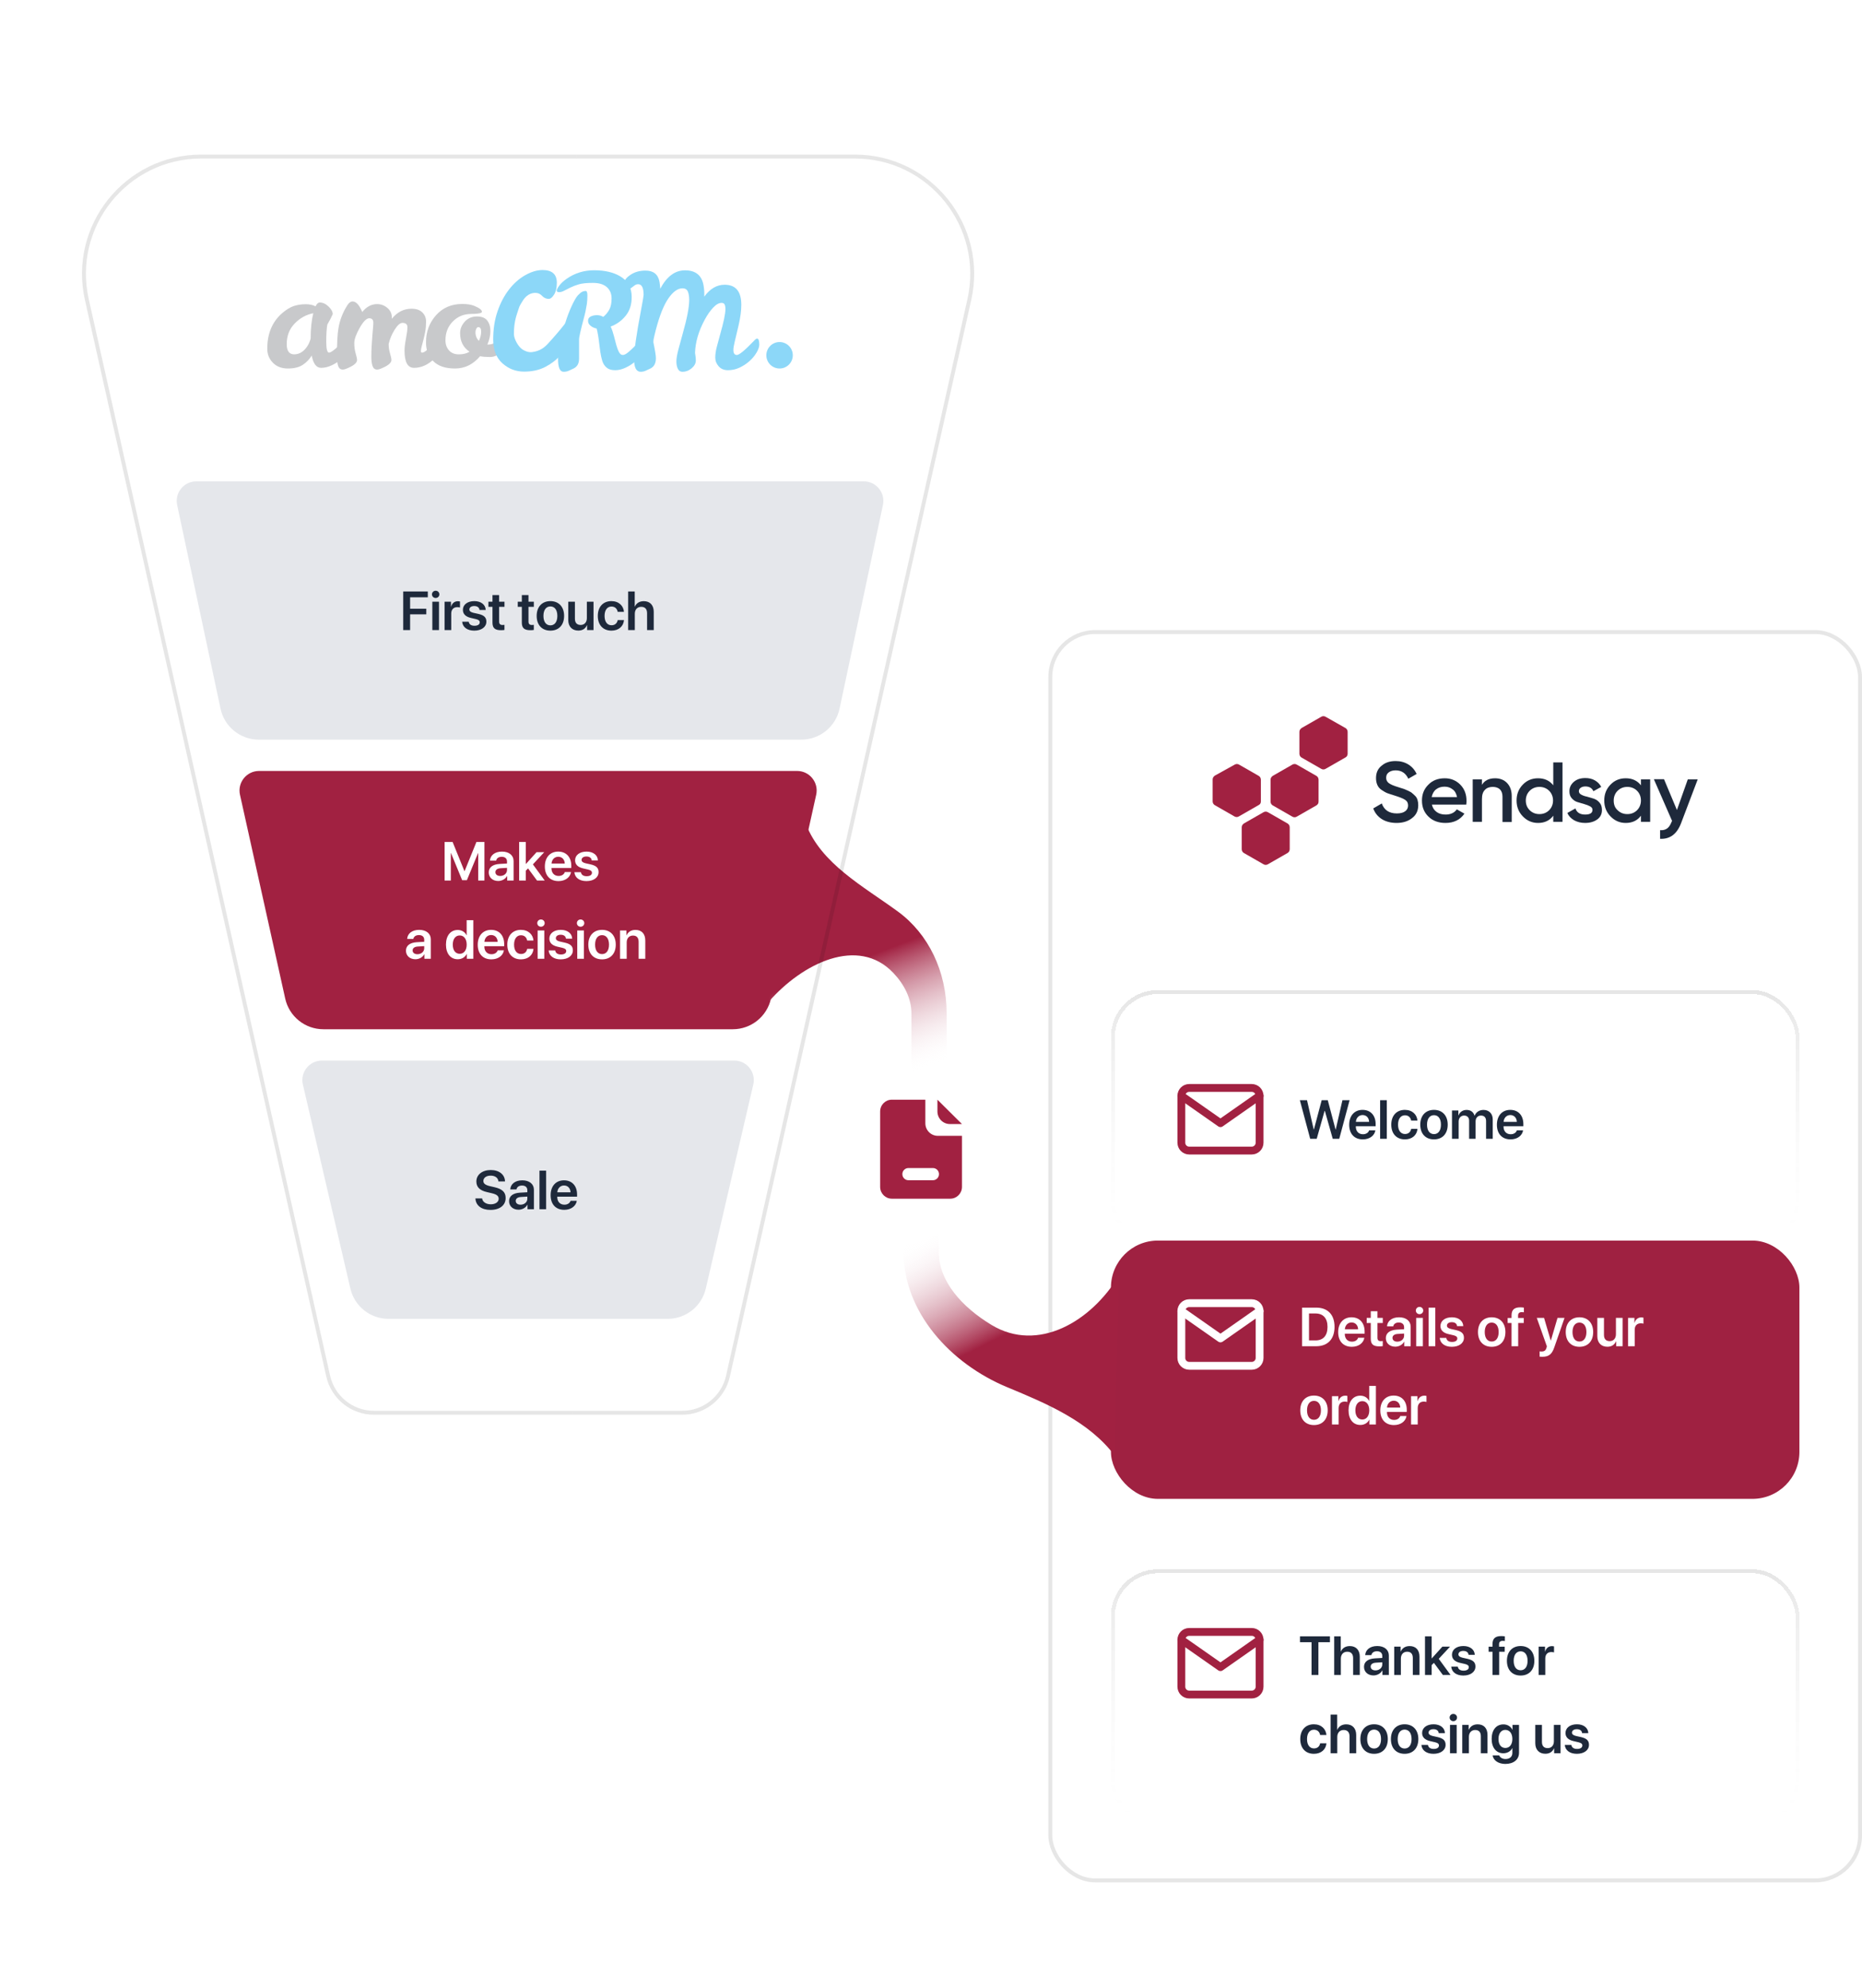 <svg width="476" height="508" viewBox="0 0 476 508" fill="none" xmlns="http://www.w3.org/2000/svg">
<g clip-path="url(#clip0_7663_161081)">
<g clip-path="url(#clip1_7663_161081)">
<path d="M45.287 129.042C44.624 125.931 46.997 123 50.178 123H220.822C224.003 123 226.376 125.931 225.713 129.042L214.624 181.084C213.641 185.7 209.564 189 204.844 189H66.156C61.436 189 57.359 185.7 56.376 181.084L45.287 129.042Z" fill="#E5E7EB"/>
<path d="M61.35 203.083C60.657 199.961 63.033 197 66.231 197H203.769C206.967 197 209.343 199.961 208.65 203.083L197.089 255.167C196.073 259.743 192.015 263 187.327 263H82.673C77.985 263 73.927 259.743 72.911 255.167L61.35 203.083Z" fill="#A12141"/>
<path d="M77.429 277.134C76.698 273.999 79.079 271 82.299 271H187.702C190.921 271 193.302 273.999 192.571 277.134L180.428 329.269C179.373 333.796 175.337 337 170.688 337H99.311C94.663 337 90.627 333.796 89.572 329.269L77.429 277.134Z" fill="#E5E7EB"/>
<path d="M104.84 161H103.076V151.136H109.365V152.626H104.84V155.538H108.976V156.974H104.84V161ZM110.521 161V153.754H112.223V161H110.521ZM111.368 152.804C110.842 152.804 110.425 152.394 110.425 151.881C110.425 151.361 110.842 150.951 111.368 150.951C111.901 150.951 112.318 151.361 112.318 151.881C112.318 152.394 111.901 152.804 111.368 152.804ZM113.651 161V153.754H115.285V155.019H115.319C115.565 154.137 116.201 153.631 117.056 153.631C117.274 153.631 117.466 153.672 117.589 153.699V155.237C117.445 155.183 117.186 155.142 116.898 155.142C115.935 155.142 115.354 155.764 115.354 156.782V161H113.651ZM118.334 155.832C118.334 154.506 119.503 153.604 121.267 153.604C122.969 153.604 124.124 154.52 124.165 155.859H122.579C122.524 155.237 122.025 154.854 121.232 154.854C120.48 154.854 119.988 155.21 119.988 155.736C119.988 156.146 120.316 156.42 121.027 156.591L122.319 156.878C123.769 157.22 124.336 157.78 124.336 158.854C124.336 160.221 123.071 161.144 121.239 161.144C119.421 161.144 118.266 160.241 118.149 158.867H119.824C119.927 159.53 120.439 159.899 121.301 159.899C122.128 159.899 122.641 159.564 122.641 159.024C122.641 158.601 122.374 158.375 121.67 158.197L120.351 157.89C119.011 157.575 118.334 156.878 118.334 155.832ZM125.895 152.059H127.597V153.754H128.964V155.066H127.597V158.833C127.597 159.428 127.87 159.701 128.472 159.701C128.629 159.701 128.848 159.688 128.957 159.667V160.966C128.772 161.007 128.438 161.034 128.075 161.034C126.51 161.034 125.895 160.48 125.895 159.072V155.066H124.855V153.754H125.895V152.059ZM133.4 152.059H135.103V153.754H136.47V155.066H135.103V158.833C135.103 159.428 135.376 159.701 135.978 159.701C136.135 159.701 136.354 159.688 136.463 159.667V160.966C136.278 161.007 135.943 161.034 135.581 161.034C134.016 161.034 133.4 160.48 133.4 159.072V155.066H132.361V153.754H133.4V152.059ZM140.701 161.144C138.575 161.144 137.194 159.729 137.194 157.377C137.194 155.039 138.589 153.604 140.701 153.604C142.813 153.604 144.208 155.032 144.208 157.377C144.208 159.729 142.827 161.144 140.701 161.144ZM140.701 159.797C141.781 159.797 142.479 158.922 142.479 157.377C142.479 155.839 141.781 154.957 140.701 154.957C139.628 154.957 138.924 155.839 138.924 157.377C138.924 158.922 139.621 159.797 140.701 159.797ZM151.728 153.754V161H150.087V159.742H150.053C149.67 160.624 148.938 161.13 147.838 161.13C146.266 161.13 145.268 160.111 145.268 158.437V153.754H146.97V158.095C146.97 159.134 147.476 159.694 148.433 159.694C149.417 159.694 150.025 158.997 150.025 157.944V153.754H151.728ZM159.507 156.338H157.9C157.764 155.565 157.224 154.984 156.314 154.984C155.241 154.984 154.551 155.887 154.551 157.377C154.551 158.895 155.248 159.77 156.328 159.77C157.189 159.77 157.75 159.277 157.907 158.457H159.514C159.377 160.077 158.126 161.144 156.308 161.144C154.188 161.144 152.821 159.729 152.821 157.377C152.821 155.06 154.188 153.604 156.294 153.604C158.208 153.604 159.391 154.813 159.507 156.338ZM160.58 161V151.136H162.262V154.998H162.296C162.686 154.116 163.485 153.617 164.586 153.617C166.186 153.617 167.122 154.67 167.122 156.331V161H165.42V156.68C165.42 155.668 164.914 155.06 163.93 155.06C162.904 155.06 162.282 155.771 162.282 156.837V161H160.58Z" fill="#1E293B"/>
<path d="M121.539 306.225H123.248C123.357 307.134 124.267 307.729 125.47 307.729C126.659 307.729 127.486 307.141 127.486 306.32C127.486 305.609 126.98 305.199 125.736 304.905L124.458 304.604C122.64 304.188 121.778 303.312 121.778 301.904C121.778 300.154 123.303 298.972 125.449 298.972C127.623 298.972 129.059 300.147 129.1 301.884H127.418C127.336 300.961 126.563 300.407 125.436 300.407C124.321 300.407 123.569 300.954 123.569 301.774C123.569 302.431 124.068 302.813 125.278 303.101L126.413 303.36C128.416 303.818 129.264 304.646 129.264 306.115C129.264 307.988 127.76 309.164 125.374 309.164C123.104 309.164 121.614 308.043 121.539 306.225ZM133.071 307.831C134.035 307.831 134.808 307.188 134.808 306.313V305.76L133.133 305.862C132.312 305.917 131.841 306.286 131.841 306.86C131.841 307.455 132.333 307.831 133.071 307.831ZM132.559 309.116C131.157 309.116 130.139 308.234 130.139 306.929C130.139 305.644 131.13 304.871 132.894 304.762L134.808 304.652V304.133C134.808 303.374 134.295 302.937 133.454 302.937C132.647 302.937 132.135 303.326 132.025 303.928H130.446C130.521 302.574 131.677 301.604 133.522 301.604C135.32 301.604 136.489 302.554 136.489 304.01V309H134.849V307.845H134.814C134.397 308.631 133.488 309.116 132.559 309.116ZM137.911 309V299.136H139.613V309H137.911ZM144.187 302.923C143.229 302.923 142.539 303.654 142.471 304.666H145.854C145.82 303.641 145.164 302.923 144.187 302.923ZM145.861 306.833H147.454C147.235 308.2 145.964 309.144 144.248 309.144C142.074 309.144 140.762 307.715 140.762 305.404C140.762 303.114 142.088 301.604 144.18 301.604C146.237 301.604 147.522 303.032 147.522 305.233V305.787H142.457V305.89C142.457 307.052 143.168 307.831 144.282 307.831C145.075 307.831 145.677 307.435 145.861 306.833Z" fill="#1E293B"/>
<path d="M123.836 225H122.25V218H122.202L119.352 224.918H118.148L115.298 218H115.25V225H113.657V215.136H115.701L118.723 222.58H118.777L121.799 215.136H123.836V225ZM127.876 223.831C128.84 223.831 129.612 223.188 129.612 222.313V221.76L127.938 221.862C127.117 221.917 126.646 222.286 126.646 222.86C126.646 223.455 127.138 223.831 127.876 223.831ZM127.363 225.116C125.962 225.116 124.943 224.234 124.943 222.929C124.943 221.644 125.935 220.871 127.698 220.762L129.612 220.652V220.133C129.612 219.374 129.1 218.937 128.259 218.937C127.452 218.937 126.939 219.326 126.83 219.928H125.251C125.326 218.574 126.481 217.604 128.327 217.604C130.125 217.604 131.294 218.554 131.294 220.01V225H129.653V223.845H129.619C129.202 224.631 128.293 225.116 127.363 225.116ZM134.438 220.775L137.166 217.754H139.128L136.229 220.871L139.251 225H137.282L134.992 221.903L134.418 222.484V225H132.716V215.136H134.418V220.775H134.438ZM142.71 218.923C141.753 218.923 141.062 219.654 140.994 220.666H144.378C144.344 219.641 143.688 218.923 142.71 218.923ZM144.385 222.833H145.978C145.759 224.2 144.487 225.144 142.771 225.144C140.598 225.144 139.285 223.715 139.285 221.404C139.285 219.114 140.611 217.604 142.703 217.604C144.761 217.604 146.046 219.032 146.046 221.233V221.787H140.98V221.89C140.98 223.052 141.691 223.831 142.806 223.831C143.599 223.831 144.2 223.435 144.385 222.833ZM147.017 219.832C147.017 218.506 148.186 217.604 149.949 217.604C151.651 217.604 152.807 218.52 152.848 219.859H151.262C151.207 219.237 150.708 218.854 149.915 218.854C149.163 218.854 148.671 219.21 148.671 219.736C148.671 220.146 148.999 220.42 149.71 220.591L151.002 220.878C152.451 221.22 153.019 221.78 153.019 222.854C153.019 224.221 151.754 225.144 149.922 225.144C148.104 225.144 146.948 224.241 146.832 222.867H148.507C148.609 223.53 149.122 223.899 149.983 223.899C150.811 223.899 151.323 223.564 151.323 223.024C151.323 222.601 151.057 222.375 150.353 222.197L149.033 221.89C147.693 221.575 147.017 220.878 147.017 219.832ZM106.712 243.831C107.676 243.831 108.448 243.188 108.448 242.313V241.76L106.773 241.862C105.953 241.917 105.481 242.286 105.481 242.86C105.481 243.455 105.974 243.831 106.712 243.831ZM106.199 245.116C104.798 245.116 103.779 244.234 103.779 242.929C103.779 241.644 104.771 240.871 106.534 240.762L108.448 240.652V240.133C108.448 239.374 107.936 238.937 107.095 238.937C106.288 238.937 105.775 239.326 105.666 239.928H104.087C104.162 238.574 105.317 237.604 107.163 237.604C108.961 237.604 110.13 238.554 110.13 240.01V245H108.489V243.845H108.455C108.038 244.631 107.129 245.116 106.199 245.116ZM117.014 245.116C115.188 245.116 114.006 243.674 114.006 241.37C114.006 239.08 115.188 237.631 117.014 237.631C118.053 237.631 118.873 238.171 119.256 238.971H119.297V235.136H120.999V245H119.331V243.763H119.304C118.907 244.576 118.073 245.116 117.014 245.116ZM117.526 239.032C116.433 239.032 115.749 239.941 115.749 241.377C115.749 242.819 116.426 243.722 117.526 243.722C118.6 243.722 119.304 242.812 119.304 241.377C119.304 239.955 118.6 239.032 117.526 239.032ZM125.552 238.923C124.595 238.923 123.904 239.654 123.836 240.666H127.22C127.186 239.641 126.529 238.923 125.552 238.923ZM127.227 242.833H128.819C128.601 244.2 127.329 245.144 125.613 245.144C123.439 245.144 122.127 243.715 122.127 241.404C122.127 239.114 123.453 237.604 125.545 237.604C127.603 237.604 128.888 239.032 128.888 241.233V241.787H123.822V241.89C123.822 243.052 124.533 243.831 125.647 243.831C126.44 243.831 127.042 243.435 127.227 242.833ZM136.373 240.338H134.767C134.63 239.565 134.09 238.984 133.181 238.984C132.107 238.984 131.417 239.887 131.417 241.377C131.417 242.895 132.114 243.77 133.194 243.77C134.056 243.77 134.616 243.277 134.773 242.457H136.38C136.243 244.077 134.992 245.144 133.174 245.144C131.055 245.144 129.688 243.729 129.688 241.377C129.688 239.06 131.055 237.604 133.16 237.604C135.074 237.604 136.257 238.813 136.373 240.338ZM137.439 245V237.754H139.142V245H137.439ZM138.287 236.804C137.761 236.804 137.344 236.394 137.344 235.881C137.344 235.361 137.761 234.951 138.287 234.951C138.82 234.951 139.237 235.361 139.237 235.881C139.237 236.394 138.82 236.804 138.287 236.804ZM140.44 239.832C140.44 238.506 141.609 237.604 143.373 237.604C145.075 237.604 146.23 238.52 146.271 239.859H144.686C144.631 239.237 144.132 238.854 143.339 238.854C142.587 238.854 142.095 239.21 142.095 239.736C142.095 240.146 142.423 240.42 143.134 240.591L144.426 240.878C145.875 241.22 146.442 241.78 146.442 242.854C146.442 244.221 145.178 245.144 143.346 245.144C141.527 245.144 140.372 244.241 140.256 242.867H141.931C142.033 243.53 142.546 243.899 143.407 243.899C144.234 243.899 144.747 243.564 144.747 243.024C144.747 242.601 144.48 242.375 143.776 242.197L142.457 241.89C141.117 241.575 140.44 240.878 140.44 239.832ZM147.57 245V237.754H149.272V245H147.57ZM148.418 236.804C147.892 236.804 147.475 236.394 147.475 235.881C147.475 235.361 147.892 234.951 148.418 234.951C148.951 234.951 149.368 235.361 149.368 235.881C149.368 236.394 148.951 236.804 148.418 236.804ZM153.907 245.144C151.781 245.144 150.4 243.729 150.4 241.377C150.4 239.039 151.795 237.604 153.907 237.604C156.02 237.604 157.414 239.032 157.414 241.377C157.414 243.729 156.033 245.144 153.907 245.144ZM153.907 243.797C154.987 243.797 155.685 242.922 155.685 241.377C155.685 239.839 154.987 238.957 153.907 238.957C152.834 238.957 152.13 239.839 152.13 241.377C152.13 242.922 152.827 243.797 153.907 243.797ZM158.508 245V237.754H160.142V238.998H160.176C160.565 238.137 161.338 237.617 162.452 237.617C164.052 237.617 164.961 238.643 164.961 240.317V245H163.259V240.659C163.259 239.634 162.78 239.06 161.81 239.06C160.832 239.06 160.21 239.764 160.21 240.803V245H158.508Z" fill="white"/>
<rect x="268.5" y="161.5" width="207" height="319" rx="11.5" stroke="black" stroke-opacity="0.1"/>
<g clip-path="url(#clip2_7663_161081)">
<path d="M329.7 217.003V211.384C329.7 210.979 329.464 210.573 329.11 210.399L324.155 207.561C323.801 207.329 323.329 207.329 322.975 207.561L318.02 210.399C317.666 210.631 317.43 210.979 317.43 211.384V217.003C317.43 217.409 317.666 217.814 318.02 217.988L322.975 220.826C323.329 221.058 323.801 221.058 324.155 220.826L329.11 217.988C329.464 217.814 329.7 217.409 329.7 217.003Z" fill="#A12141"/>
<path d="M322.329 204.839V199.22C322.329 198.814 322.093 198.409 321.739 198.235L316.784 195.396C316.43 195.165 315.958 195.165 315.604 195.396L310.59 198.177C310.236 198.409 310 198.756 310 199.162V204.781C310 205.186 310.236 205.592 310.59 205.765L315.545 208.604C315.899 208.835 316.371 208.835 316.725 208.604L321.68 205.765C322.093 205.592 322.329 205.244 322.329 204.839Z" fill="#A12141"/>
<path d="M337.075 204.839V199.22C337.075 198.814 336.839 198.409 336.485 198.235L331.53 195.396C331.176 195.165 330.704 195.165 330.35 195.396L325.395 198.235C325.041 198.467 324.805 198.814 324.805 199.22V204.839C324.805 205.244 325.041 205.649 325.395 205.823L330.35 208.662C330.704 208.893 331.176 208.893 331.53 208.662L336.485 205.823C336.898 205.592 337.075 205.244 337.075 204.839Z" fill="#A12141"/>
<path d="M344.509 192.616V186.997C344.509 186.591 344.273 186.186 343.919 186.012L338.905 183.174C338.551 182.942 338.079 182.942 337.725 183.174L332.77 186.012C332.416 186.244 332.18 186.591 332.18 186.997V192.616C332.18 193.021 332.416 193.427 332.77 193.601L337.725 196.439C338.079 196.671 338.551 196.671 338.905 196.439L343.86 193.601C344.273 193.427 344.509 193.021 344.509 192.616Z" fill="#A12141"/>
<path d="M357.013 210.284C355.538 210.284 354.24 209.936 353.237 209.299C352.235 208.662 351.468 207.735 351.055 206.576L353.237 205.302C353.827 206.982 355.125 207.851 357.072 207.851C358.016 207.851 358.724 207.677 359.254 207.271C359.726 206.924 359.962 206.402 359.962 205.823C359.962 205.186 359.726 204.723 359.196 204.375C358.665 204.027 357.78 203.68 356.482 203.274C355.774 203.043 355.125 202.869 354.712 202.695C354.24 202.521 353.768 202.232 353.237 201.884C352.706 201.537 352.353 201.131 352.117 200.61C351.881 200.088 351.763 199.509 351.763 198.814C351.763 197.482 352.235 196.381 353.237 195.628C354.181 194.817 355.361 194.469 356.777 194.469C358.016 194.469 359.078 194.759 360.021 195.338C360.965 195.918 361.673 196.729 362.145 197.771L360.021 198.988C359.372 197.598 358.311 196.844 356.777 196.844C356.069 196.844 355.479 197.018 355.007 197.366C354.535 197.713 354.358 198.177 354.358 198.756C354.358 199.335 354.594 199.741 355.007 200.088C355.479 200.436 356.246 200.784 357.426 201.131C358.016 201.305 358.429 201.479 358.724 201.537C359.019 201.652 359.372 201.768 359.844 202C360.316 202.232 360.729 202.405 360.965 202.637C361.201 202.811 361.496 203.101 361.791 203.39C362.086 203.68 362.263 204.027 362.381 204.433C362.499 204.838 362.558 205.244 362.558 205.765C362.558 207.155 362.027 208.256 361.024 209.009C359.962 209.878 358.606 210.284 357.013 210.284Z" fill="#1E293B"/>
<path d="M366.044 205.592C366.221 206.403 366.634 207.04 367.283 207.503C367.932 207.967 368.699 208.14 369.584 208.14C370.823 208.14 371.826 207.677 372.416 206.808L374.362 207.909C373.3 209.473 371.649 210.284 369.525 210.284C367.755 210.284 366.28 209.762 365.16 208.662C364.039 207.561 363.508 206.229 363.508 204.549C363.508 202.927 364.039 201.595 365.16 200.494C366.221 199.393 367.637 198.872 369.348 198.872C370.941 198.872 372.298 199.451 373.359 200.552C374.421 201.653 374.893 203.043 374.893 204.607C374.893 204.839 374.893 205.186 374.834 205.592H366.044ZM365.985 203.68H372.475C372.298 202.811 371.944 202.116 371.354 201.71C370.764 201.247 370.115 201.015 369.289 201.015C368.404 201.015 367.696 201.247 367.106 201.71C366.516 202.174 366.162 202.869 365.985 203.68Z" fill="#1E293B"/>
<path d="M382.207 198.872C383.445 198.872 384.507 199.278 385.274 200.089C386.041 200.9 386.454 202 386.454 203.39V210.052H384.094V203.564C384.094 202.753 383.858 202.116 383.445 201.71C383.032 201.305 382.384 201.073 381.617 201.073C380.791 201.073 380.083 201.305 379.611 201.826C379.08 202.348 378.844 203.101 378.844 204.201V209.994H376.484V199.162H378.844V200.552C379.493 199.451 380.614 198.872 382.207 198.872Z" fill="#1E293B"/>
<path d="M397.075 194.817H399.435V209.994H397.075V208.43C396.19 209.646 394.892 210.284 393.182 210.284C391.648 210.284 390.35 209.704 389.288 208.604C388.226 207.503 387.695 206.171 387.695 204.549C387.695 202.927 388.226 201.595 389.288 200.494C390.35 199.393 391.648 198.872 393.182 198.872C394.833 198.872 396.131 199.451 397.075 200.668V194.817ZM391.058 207.04C391.707 207.677 392.533 208.024 393.535 208.024C394.538 208.024 395.364 207.677 396.013 207.04C396.662 206.403 397.016 205.534 397.016 204.549C397.016 203.564 396.662 202.695 396.013 202.058C395.364 201.421 394.538 201.073 393.535 201.073C392.533 201.073 391.707 201.421 391.058 202.058C390.409 202.695 390.055 203.564 390.055 204.549C390.055 205.592 390.409 206.403 391.058 207.04Z" fill="#1E293B"/>
<path d="M403.621 202.174C403.621 202.521 403.798 202.811 404.211 203.043C404.624 203.274 405.096 203.448 405.686 203.564C406.276 203.738 406.866 203.912 407.456 204.085C408.046 204.317 408.518 204.607 408.931 205.128C409.344 205.591 409.521 206.229 409.521 206.982C409.521 208.024 409.108 208.835 408.282 209.415C407.456 209.994 406.453 210.283 405.214 210.283C404.152 210.283 403.209 210.052 402.383 209.588C401.616 209.125 401.026 208.546 400.672 207.735L402.737 206.576C403.091 207.619 403.916 208.14 405.214 208.14C406.512 208.14 407.102 207.735 407.102 206.924C407.102 206.576 406.925 206.287 406.512 206.055C406.099 205.823 405.627 205.649 405.037 205.476C404.447 205.302 403.857 205.128 403.268 204.954C402.678 204.78 402.206 204.433 401.793 203.969C401.38 203.506 401.203 202.927 401.203 202.174C401.203 201.189 401.616 200.378 402.383 199.741C403.15 199.104 404.093 198.814 405.273 198.814C406.158 198.814 406.984 198.988 407.692 199.393C408.4 199.799 408.931 200.32 409.344 201.073L407.338 202.174C406.984 201.363 406.276 200.957 405.273 200.957C404.801 200.957 404.447 201.073 404.152 201.247C403.798 201.479 403.621 201.768 403.621 202.174Z" fill="#1E293B"/>
<path d="M419.489 199.162H421.849V209.994H419.489V208.43C418.604 209.646 417.306 210.284 415.596 210.284C414.062 210.284 412.764 209.704 411.702 208.604C410.64 207.503 410.109 206.171 410.109 204.549C410.109 202.927 410.64 201.595 411.702 200.494C412.764 199.393 414.062 198.872 415.596 198.872C417.247 198.872 418.545 199.451 419.489 200.668V199.162ZM413.531 207.04C414.18 207.677 415.006 208.025 416.009 208.025C417.011 208.025 417.837 207.677 418.486 207.04C419.135 206.403 419.489 205.534 419.489 204.549C419.489 203.564 419.135 202.695 418.486 202.058C417.837 201.421 417.011 201.073 416.009 201.073C415.006 201.073 414.18 201.421 413.531 202.058C412.882 202.695 412.528 203.564 412.528 204.549C412.528 205.592 412.823 206.403 413.531 207.04Z" fill="#1E293B"/>
<path d="M431.461 199.162H433.997L429.75 210.342C428.688 213.122 426.918 214.454 424.382 214.339V212.137C425.149 212.195 425.739 212.021 426.211 211.674C426.682 211.326 427.036 210.747 427.331 209.994L427.449 209.762L422.789 199.104H425.385L428.688 206.982L431.461 199.162Z" fill="#1E293B"/>
</g>
<g filter="url(#filter0_d_7663_161081)">
<rect x="284" y="243" width="176" height="66" rx="12" fill="white" shape-rendering="crispEdges"/>
<rect x="284.5" y="243.5" width="175" height="65" rx="11.5" stroke="url(#paint0_linear_7663_161081)" shape-rendering="crispEdges"/>
<path d="M304 268H320C321.1 268 322 268.9 322 270V282C322 283.1 321.1 284 320 284H304C302.9 284 302 283.1 302 282V270C302 268.9 302.9 268 304 268Z" stroke="#A12141" stroke-width="2" stroke-linecap="round" stroke-linejoin="round"/>
<path d="M322 270L312 277L302 270" stroke="#A12141" stroke-width="2" stroke-linecap="round" stroke-linejoin="round"/>
<path d="M338.617 273.863L336.601 281H334.939L332.294 271.136H334.126L335.835 278.607H335.89L337.872 271.136H339.431L341.413 278.607H341.468L343.177 271.136H345.009L342.363 281H340.702L338.686 273.863H338.617ZM348.331 274.923C347.374 274.923 346.684 275.654 346.615 276.666H349.999C349.965 275.641 349.309 274.923 348.331 274.923ZM350.006 278.833H351.599C351.38 280.2 350.108 281.144 348.393 281.144C346.219 281.144 344.906 279.715 344.906 277.404C344.906 275.114 346.232 273.604 348.324 273.604C350.382 273.604 351.667 275.032 351.667 277.233V277.787H346.602V277.89C346.602 279.052 347.312 279.831 348.427 279.831C349.22 279.831 349.821 279.435 350.006 278.833ZM352.815 281V271.136H354.518V281H352.815ZM362.352 276.338H360.745C360.608 275.565 360.068 274.984 359.159 274.984C358.086 274.984 357.396 275.887 357.396 277.377C357.396 278.895 358.093 279.77 359.173 279.77C360.034 279.77 360.595 279.277 360.752 278.457H362.358C362.222 280.077 360.971 281.144 359.152 281.144C357.033 281.144 355.666 279.729 355.666 277.377C355.666 275.06 357.033 273.604 359.139 273.604C361.053 273.604 362.235 274.813 362.352 276.338ZM366.583 281.144C364.457 281.144 363.076 279.729 363.076 277.377C363.076 275.039 364.471 273.604 366.583 273.604C368.695 273.604 370.09 275.032 370.09 277.377C370.09 279.729 368.709 281.144 366.583 281.144ZM366.583 279.797C367.663 279.797 368.36 278.922 368.36 277.377C368.36 275.839 367.663 274.957 366.583 274.957C365.51 274.957 364.806 275.839 364.806 277.377C364.806 278.922 365.503 279.797 366.583 279.797ZM371.184 281V273.754H372.817V275.012H372.852C373.166 274.171 373.932 273.617 374.916 273.617C375.941 273.617 376.673 274.144 376.939 275.073H376.98C377.329 274.178 378.19 273.617 379.236 273.617C380.665 273.617 381.602 274.581 381.602 276.03V281H379.899V276.447C379.899 275.559 379.435 275.053 378.601 275.053C377.78 275.053 377.22 275.654 377.22 276.522V281H375.565V276.358C375.565 275.552 375.073 275.053 374.28 275.053C373.46 275.053 372.886 275.688 372.886 276.563V281H371.184ZM386.093 274.923C385.136 274.923 384.445 275.654 384.377 276.666H387.761C387.727 275.641 387.07 274.923 386.093 274.923ZM387.768 278.833H389.36C389.142 280.2 387.87 281.144 386.154 281.144C383.98 281.144 382.668 279.715 382.668 277.404C382.668 275.114 383.994 273.604 386.086 273.604C388.144 273.604 389.429 275.032 389.429 277.233V277.787H384.363V277.89C384.363 279.052 385.074 279.831 386.188 279.831C386.981 279.831 387.583 279.435 387.768 278.833Z" fill="#1E293B"/>
</g>
<rect x="284" y="317" width="176" height="66" rx="12" fill="#9F2141"/>
<path d="M304 333H320C321.1 333 322 333.9 322 335V347C322 348.1 321.1 349 320 349H304C302.9 349 302 348.1 302 347V335C302 333.9 302.9 333 304 333Z" stroke="white" stroke-width="2" stroke-linecap="round" stroke-linejoin="round"/>
<path d="M322 335L312 342L302 335" stroke="white" stroke-width="2" stroke-linecap="round" stroke-linejoin="round"/>
<path d="M332.868 334.136H336.471C339.417 334.136 341.16 335.92 341.16 339.044C341.16 342.168 339.424 344 336.471 344H332.868V334.136ZM334.632 335.626V342.51H336.286C338.269 342.51 339.362 341.3 339.362 339.051C339.362 336.843 338.255 335.626 336.286 335.626H334.632ZM345.515 337.923C344.558 337.923 343.867 338.654 343.799 339.666H347.183C347.148 338.641 346.492 337.923 345.515 337.923ZM347.189 341.833H348.782C348.563 343.2 347.292 344.144 345.576 344.144C343.402 344.144 342.09 342.715 342.09 340.404C342.09 338.114 343.416 336.604 345.508 336.604C347.565 336.604 348.851 338.032 348.851 340.233V340.787H343.785V340.89C343.785 342.052 344.496 342.831 345.61 342.831C346.403 342.831 347.005 342.435 347.189 341.833ZM350.423 335.059H352.125V336.754H353.492V338.066H352.125V341.833C352.125 342.428 352.398 342.701 353 342.701C353.157 342.701 353.376 342.688 353.485 342.667V343.966C353.301 344.007 352.966 344.034 352.604 344.034C351.038 344.034 350.423 343.48 350.423 342.072V338.066H349.384V336.754H350.423V335.059ZM357.204 342.831C358.168 342.831 358.94 342.188 358.94 341.313V340.76L357.266 340.862C356.445 340.917 355.974 341.286 355.974 341.86C355.974 342.455 356.466 342.831 357.204 342.831ZM356.691 344.116C355.29 344.116 354.271 343.234 354.271 341.929C354.271 340.644 355.263 339.871 357.026 339.762L358.94 339.652V339.133C358.94 338.374 358.428 337.937 357.587 337.937C356.78 337.937 356.268 338.326 356.158 338.928H354.579C354.654 337.574 355.81 336.604 357.655 336.604C359.453 336.604 360.622 337.554 360.622 339.01V344H358.981V342.845H358.947C358.53 343.631 357.621 344.116 356.691 344.116ZM362.037 344V336.754H363.739V344H362.037ZM362.885 335.804C362.358 335.804 361.941 335.394 361.941 334.881C361.941 334.361 362.358 333.951 362.885 333.951C363.418 333.951 363.835 334.361 363.835 334.881C363.835 335.394 363.418 335.804 362.885 335.804ZM365.216 344V334.136H366.918V344H365.216ZM368.237 338.832C368.237 337.506 369.406 336.604 371.17 336.604C372.872 336.604 374.027 337.52 374.068 338.859H372.482C372.428 338.237 371.929 337.854 371.136 337.854C370.384 337.854 369.892 338.21 369.892 338.736C369.892 339.146 370.22 339.42 370.931 339.591L372.223 339.878C373.672 340.22 374.239 340.78 374.239 341.854C374.239 343.221 372.975 344.144 371.143 344.144C369.324 344.144 368.169 343.241 368.053 341.867H369.728C369.83 342.53 370.343 342.899 371.204 342.899C372.031 342.899 372.544 342.564 372.544 342.024C372.544 341.601 372.277 341.375 371.573 341.197L370.254 340.89C368.914 340.575 368.237 339.878 368.237 338.832ZM381.335 344.144C379.209 344.144 377.828 342.729 377.828 340.377C377.828 338.039 379.223 336.604 381.335 336.604C383.447 336.604 384.842 338.032 384.842 340.377C384.842 342.729 383.461 344.144 381.335 344.144ZM381.335 342.797C382.415 342.797 383.112 341.922 383.112 340.377C383.112 338.839 382.415 337.957 381.335 337.957C380.262 337.957 379.558 338.839 379.558 340.377C379.558 341.922 380.255 342.797 381.335 342.797ZM386.407 344V338.066H385.416V336.774H386.407V336.132C386.407 334.724 387.077 334.061 388.649 334.061C388.984 334.061 389.354 334.095 389.565 334.136V335.325C389.422 335.305 389.224 335.284 389.025 335.284C388.376 335.284 388.082 335.592 388.082 336.18V336.774H389.531V338.066H388.109V344H386.407ZM394.262 346.693C394.166 346.693 393.681 346.687 393.592 346.666V345.319C393.681 345.34 393.981 345.347 394.084 345.347C394.788 345.347 395.15 345.08 395.342 344.41C395.342 344.39 395.444 344.027 395.438 344.007L392.86 336.754H394.72L396.429 342.551H396.456L398.165 336.754H399.956L397.338 344.287C396.716 346.085 395.916 346.693 394.262 346.693ZM403.771 344.144C401.645 344.144 400.264 342.729 400.264 340.377C400.264 338.039 401.658 336.604 403.771 336.604C405.883 336.604 407.277 338.032 407.277 340.377C407.277 342.729 405.896 344.144 403.771 344.144ZM403.771 342.797C404.851 342.797 405.548 341.922 405.548 340.377C405.548 338.839 404.851 337.957 403.771 337.957C402.697 337.957 401.993 338.839 401.993 340.377C401.993 341.922 402.69 342.797 403.771 342.797ZM414.797 336.754V344H413.156V342.742H413.122C412.739 343.624 412.008 344.13 410.907 344.13C409.335 344.13 408.337 343.111 408.337 341.437V336.754H410.039V341.095C410.039 342.134 410.545 342.694 411.502 342.694C412.486 342.694 413.095 341.997 413.095 340.944V336.754H414.797ZM416.191 344V336.754H417.825V338.019H417.859C418.105 337.137 418.741 336.631 419.596 336.631C419.814 336.631 420.006 336.672 420.129 336.699V338.237C419.985 338.183 419.726 338.142 419.438 338.142C418.475 338.142 417.894 338.764 417.894 339.782V344H416.191ZM335.903 364.144C333.777 364.144 332.396 362.729 332.396 360.377C332.396 358.039 333.791 356.604 335.903 356.604C338.016 356.604 339.41 358.032 339.41 360.377C339.41 362.729 338.029 364.144 335.903 364.144ZM335.903 362.797C336.983 362.797 337.681 361.922 337.681 360.377C337.681 358.839 336.983 357.957 335.903 357.957C334.83 357.957 334.126 358.839 334.126 360.377C334.126 361.922 334.823 362.797 335.903 362.797ZM340.504 364V356.754H342.138V358.019H342.172C342.418 357.137 343.054 356.631 343.908 356.631C344.127 356.631 344.318 356.672 344.441 356.699V358.237C344.298 358.183 344.038 358.142 343.751 358.142C342.787 358.142 342.206 358.764 342.206 359.782V364H340.504ZM347.75 364.116C345.925 364.116 344.742 362.674 344.742 360.37C344.742 358.08 345.925 356.631 347.75 356.631C348.789 356.631 349.609 357.171 349.992 357.971H350.033V354.136H351.735V364H350.067V362.763H350.04C349.644 363.576 348.81 364.116 347.75 364.116ZM348.263 358.032C347.169 358.032 346.485 358.941 346.485 360.377C346.485 361.819 347.162 362.722 348.263 362.722C349.336 362.722 350.04 361.812 350.04 360.377C350.04 358.955 349.336 358.032 348.263 358.032ZM356.288 357.923C355.331 357.923 354.641 358.654 354.572 359.666H357.956C357.922 358.641 357.266 357.923 356.288 357.923ZM357.963 361.833H359.556C359.337 363.2 358.065 364.144 356.35 364.144C354.176 364.144 352.863 362.715 352.863 360.404C352.863 358.114 354.189 356.604 356.281 356.604C358.339 356.604 359.624 358.032 359.624 360.233V360.787H354.559V360.89C354.559 362.052 355.27 362.831 356.384 362.831C357.177 362.831 357.778 362.435 357.963 361.833ZM360.725 364V356.754H362.358V358.019H362.393C362.639 357.137 363.274 356.631 364.129 356.631C364.348 356.631 364.539 356.672 364.662 356.699V358.237C364.519 358.183 364.259 358.142 363.972 358.142C363.008 358.142 362.427 358.764 362.427 359.782V364H360.725Z" fill="white"/>
<g filter="url(#filter1_d_7663_161081)">
<rect x="284" y="391" width="176" height="66" rx="12" fill="white" shape-rendering="crispEdges"/>
<rect x="284.5" y="391.5" width="175" height="65" rx="11.5" stroke="url(#paint1_linear_7663_161081)" shape-rendering="crispEdges"/>
<path d="M304 407H320C321.1 407 322 407.9 322 409V421C322 422.1 321.1 423 320 423H304C302.9 423 302 422.1 302 421V409C302 407.9 302.9 407 304 407Z" stroke="#A12141" stroke-width="2" stroke-linecap="round" stroke-linejoin="round"/>
<path d="M322 409L312 416L302 409" stroke="#A12141" stroke-width="2" stroke-linecap="round" stroke-linejoin="round"/>
<path d="M337.038 418H335.281V409.626H332.328V408.136H339.984V409.626H337.038V418ZM341.071 418V408.136H342.753V411.998H342.787C343.177 411.116 343.977 410.617 345.077 410.617C346.677 410.617 347.613 411.67 347.613 413.331V418H345.911V413.68C345.911 412.668 345.405 412.06 344.421 412.06C343.396 412.06 342.773 412.771 342.773 413.837V418H341.071ZM351.626 416.831C352.59 416.831 353.362 416.188 353.362 415.313V414.76L351.688 414.862C350.867 414.917 350.396 415.286 350.396 415.86C350.396 416.455 350.888 416.831 351.626 416.831ZM351.113 418.116C349.712 418.116 348.693 417.234 348.693 415.929C348.693 414.644 349.685 413.871 351.448 413.762L353.362 413.652V413.133C353.362 412.374 352.85 411.937 352.009 411.937C351.202 411.937 350.689 412.326 350.58 412.928H349.001C349.076 411.574 350.231 410.604 352.077 410.604C353.875 410.604 355.044 411.554 355.044 413.01V418H353.403V416.845H353.369C352.952 417.631 352.043 418.116 351.113 418.116ZM356.418 418V410.754H358.052V411.998H358.086C358.476 411.137 359.248 410.617 360.362 410.617C361.962 410.617 362.871 411.643 362.871 413.317V418H361.169V413.659C361.169 412.634 360.69 412.06 359.72 412.06C358.742 412.06 358.12 412.764 358.12 413.803V418H356.418ZM366.009 413.775L368.736 410.754H370.698L367.8 413.871L370.821 418H368.853L366.562 414.903L365.988 415.484V418H364.286V408.136H365.988V413.775H366.009ZM371.177 412.832C371.177 411.506 372.346 410.604 374.109 410.604C375.812 410.604 376.967 411.52 377.008 412.859H375.422C375.367 412.237 374.868 411.854 374.075 411.854C373.323 411.854 372.831 412.21 372.831 412.736C372.831 413.146 373.159 413.42 373.87 413.591L375.162 413.878C376.611 414.22 377.179 414.78 377.179 415.854C377.179 417.221 375.914 418.144 374.082 418.144C372.264 418.144 371.108 417.241 370.992 415.867H372.667C372.77 416.53 373.282 416.899 374.144 416.899C374.971 416.899 375.483 416.564 375.483 416.024C375.483 415.601 375.217 415.375 374.513 415.197L373.193 414.89C371.854 414.575 371.177 413.878 371.177 412.832ZM381.54 418V412.066H380.549V410.774H381.54V410.132C381.54 408.724 382.21 408.061 383.782 408.061C384.117 408.061 384.486 408.095 384.698 408.136V409.325C384.555 409.305 384.356 409.284 384.158 409.284C383.509 409.284 383.215 409.592 383.215 410.18V410.774H384.664V412.066H383.242V418H381.54ZM388.731 418.144C386.605 418.144 385.225 416.729 385.225 414.377C385.225 412.039 386.619 410.604 388.731 410.604C390.844 410.604 392.238 412.032 392.238 414.377C392.238 416.729 390.857 418.144 388.731 418.144ZM388.731 416.797C389.812 416.797 390.509 415.922 390.509 414.377C390.509 412.839 389.812 411.957 388.731 411.957C387.658 411.957 386.954 412.839 386.954 414.377C386.954 415.922 387.651 416.797 388.731 416.797ZM393.332 418V410.754H394.966V412.019H395C395.246 411.137 395.882 410.631 396.736 410.631C396.955 410.631 397.146 410.672 397.27 410.699V412.237C397.126 412.183 396.866 412.142 396.579 412.142C395.615 412.142 395.034 412.764 395.034 413.782V418H393.332ZM339.082 433.338H337.476C337.339 432.565 336.799 431.984 335.89 431.984C334.816 431.984 334.126 432.887 334.126 434.377C334.126 435.895 334.823 436.77 335.903 436.77C336.765 436.77 337.325 436.277 337.482 435.457H339.089C338.952 437.077 337.701 438.144 335.883 438.144C333.764 438.144 332.396 436.729 332.396 434.377C332.396 432.06 333.764 430.604 335.869 430.604C337.783 430.604 338.966 431.813 339.082 433.338ZM340.155 438V428.136H341.837V431.998H341.871C342.261 431.116 343.061 430.617 344.161 430.617C345.761 430.617 346.697 431.67 346.697 433.331V438H344.995V433.68C344.995 432.668 344.489 432.06 343.505 432.06C342.479 432.06 341.857 432.771 341.857 433.837V438H340.155ZM351.271 438.144C349.145 438.144 347.764 436.729 347.764 434.377C347.764 432.039 349.158 430.604 351.271 430.604C353.383 430.604 354.777 432.032 354.777 434.377C354.777 436.729 353.396 438.144 351.271 438.144ZM351.271 436.797C352.351 436.797 353.048 435.922 353.048 434.377C353.048 432.839 352.351 431.957 351.271 431.957C350.197 431.957 349.493 432.839 349.493 434.377C349.493 435.922 350.19 436.797 351.271 436.797ZM359.077 438.144C356.951 438.144 355.57 436.729 355.57 434.377C355.57 432.039 356.965 430.604 359.077 430.604C361.189 430.604 362.584 432.032 362.584 434.377C362.584 436.729 361.203 438.144 359.077 438.144ZM359.077 436.797C360.157 436.797 360.854 435.922 360.854 434.377C360.854 432.839 360.157 431.957 359.077 431.957C358.004 431.957 357.3 432.839 357.3 434.377C357.3 435.922 357.997 436.797 359.077 436.797ZM363.548 432.832C363.548 431.506 364.717 430.604 366.48 430.604C368.183 430.604 369.338 431.52 369.379 432.859H367.793C367.738 432.237 367.239 431.854 366.446 431.854C365.694 431.854 365.202 432.21 365.202 432.736C365.202 433.146 365.53 433.42 366.241 433.591L367.533 433.878C368.982 434.22 369.55 434.78 369.55 435.854C369.55 437.221 368.285 438.144 366.453 438.144C364.635 438.144 363.479 437.241 363.363 435.867H365.038C365.141 436.53 365.653 436.899 366.515 436.899C367.342 436.899 367.854 436.564 367.854 436.024C367.854 435.601 367.588 435.375 366.884 435.197L365.564 434.89C364.225 434.575 363.548 433.878 363.548 432.832ZM370.678 438V430.754H372.38V438H370.678ZM371.525 429.804C370.999 429.804 370.582 429.394 370.582 428.881C370.582 428.361 370.999 427.951 371.525 427.951C372.059 427.951 372.476 428.361 372.476 428.881C372.476 429.394 372.059 429.804 371.525 429.804ZM373.809 438V430.754H375.442V431.998H375.477C375.866 431.137 376.639 430.617 377.753 430.617C379.353 430.617 380.262 431.643 380.262 433.317V438H378.56V433.659C378.56 432.634 378.081 432.06 377.11 432.06C376.133 432.06 375.511 432.764 375.511 433.803V438H373.809ZM384.828 436.653C385.915 436.653 386.619 435.771 386.619 434.356C386.619 432.948 385.915 432.032 384.828 432.032C383.755 432.032 383.071 432.935 383.071 434.356C383.071 435.792 383.755 436.653 384.828 436.653ZM384.821 440.734C383.03 440.734 381.745 439.818 381.574 438.547H383.263C383.447 439.101 384.069 439.477 384.876 439.477C385.983 439.477 386.619 438.854 386.619 437.932V436.708H386.578C386.202 437.487 385.348 438.007 384.309 438.007C382.518 438.007 381.328 436.605 381.328 434.35C381.328 432.06 382.49 430.631 384.343 430.631C385.375 430.631 386.209 431.164 386.626 431.998H386.653V430.754H388.321V437.884C388.321 439.613 386.934 440.734 384.821 440.734ZM398.938 430.754V438H397.297V436.742H397.263C396.88 437.624 396.148 438.13 395.048 438.13C393.476 438.13 392.478 437.111 392.478 435.437V430.754H394.18V435.095C394.18 436.134 394.686 436.694 395.643 436.694C396.627 436.694 397.235 435.997 397.235 434.944V430.754H398.938ZM400.202 432.832C400.202 431.506 401.371 430.604 403.135 430.604C404.837 430.604 405.992 431.52 406.033 432.859H404.447C404.393 432.237 403.894 431.854 403.101 431.854C402.349 431.854 401.856 432.21 401.856 432.736C401.856 433.146 402.185 433.42 402.896 433.591L404.188 433.878C405.637 434.22 406.204 434.78 406.204 435.854C406.204 437.221 404.939 438.144 403.107 438.144C401.289 438.144 400.134 437.241 400.018 435.867H401.692C401.795 436.53 402.308 436.899 403.169 436.899C403.996 436.899 404.509 436.564 404.509 436.024C404.509 435.601 404.242 435.375 403.538 435.197L402.219 434.89C400.879 434.575 400.202 433.878 400.202 432.832Z" fill="#1E293B"/>
</g>
<path d="M73.297 87.945C73.297 89.681 73.94 90.548 75.223 90.548C76.597 90.526 77.736 89.793 78.637 88.351C78.952 87.856 79.211 87.248 79.414 86.525C79.414 84.002 79.639 81.84 80.091 80.037C78.265 80.397 76.677 81.276 75.325 82.673C73.973 84.07 73.297 85.828 73.297 87.945ZM89.249 85.917C89.655 85.917 89.857 86.436 89.857 87.472C89.857 88.035 89.621 88.717 89.148 89.517C88.675 90.317 88.061 91.05 87.306 91.714C86.55 92.379 85.712 92.925 84.788 93.353C83.864 93.781 82.963 93.995 82.084 93.995C80.889 93.995 80.091 92.947 79.685 90.851C79.098 91.821 78.332 92.615 77.386 93.235C76.44 93.855 75.173 94.164 73.584 94.164C71.995 94.164 70.717 93.669 69.748 92.676C68.779 91.686 68.306 90.48 68.329 89.06C68.329 85.231 69.601 82.212 72.148 80.003C73.23 79.079 74.238 78.471 75.173 78.178C76.108 77.885 77.094 77.738 78.13 77.738C79.166 77.738 80.011 77.919 80.665 78.279C80.98 77.626 81.341 77.299 81.746 77.299C82.535 77.299 83.284 77.642 83.994 78.33C84.703 79.018 85.059 79.665 85.059 80.273C84.742 81.017 84.281 81.907 83.673 82.944C83.492 83.979 83.402 85.433 83.402 87.303C83.402 89.174 83.639 90.108 84.112 90.108C84.698 90.108 86.117 88.937 88.37 86.594C88.776 86.143 89.069 85.917 89.249 85.917Z" fill="#C8C9CB"/>
<path d="M104.154 83.62C104.154 82.877 103.726 82.505 102.87 82.505C102.284 82.505 101.631 83.074 100.91 84.212C100.188 85.35 99.67 86.572 99.355 87.879V87.946C99.355 88.713 99.473 89.501 99.71 90.312C99.946 91.123 100.065 91.686 100.065 92.002C100.065 92.768 99.107 93.523 97.192 94.266C96.899 94.378 96.64 94.436 96.415 94.436C95.852 94.436 95.462 94.142 95.248 93.556C95.034 92.971 94.927 92.177 94.927 91.174C94.927 90.171 94.956 89.225 95.012 88.335C95.068 87.445 95.125 86.624 95.181 85.868C95.238 85.113 95.294 84.448 95.35 83.874C95.406 83.299 95.435 82.832 95.435 82.471C95.435 81.706 95.085 81.322 94.387 81.322C93.689 81.322 92.877 82.139 91.954 83.772C91.029 85.406 90.568 86.701 90.568 87.658C90.568 88.617 90.686 89.501 90.923 90.312C91.159 91.123 91.278 91.686 91.278 92.002C91.278 92.768 90.32 93.523 88.405 94.266C88.112 94.378 87.852 94.436 87.628 94.436C87.064 94.436 86.676 94.142 86.462 93.556C86.247 92.971 86.141 92.069 86.141 90.852C86.141 87.653 86.264 85.344 86.512 83.924C86.85 81.829 87.616 79.846 88.811 77.976C89.216 77.345 89.656 77.03 90.129 77.03C90.872 77.03 91.559 77.638 92.19 78.855C92.371 79.171 92.505 79.463 92.596 79.734C93.677 78.382 94.95 77.705 96.415 77.705C97.383 77.705 98.251 78.026 99.017 78.669C99.783 79.311 100.166 80.117 100.166 81.085V81.457C101.54 79.745 103.219 78.889 105.201 78.889C106.419 78.889 107.342 79.204 107.973 79.835C108.604 80.465 108.92 81.243 108.92 82.167C108.92 83.091 108.852 83.924 108.717 84.668C108.581 85.411 108.43 86.109 108.261 86.763C108.092 87.417 107.94 87.996 107.804 88.503C107.669 89.011 107.601 89.406 107.601 89.686C107.601 89.969 107.691 90.109 107.872 90.109C108.209 90.109 108.626 89.895 109.122 89.467C109.618 89.04 110.114 88.572 110.609 88.064C111.105 87.558 111.561 87.09 111.978 86.662C112.395 86.234 112.682 86.019 112.84 86.019C113.155 86.019 113.313 86.403 113.313 87.169C113.313 88.747 112.519 90.278 110.93 91.765C109.342 93.252 107.646 93.995 105.844 93.995C104.221 93.995 103.411 92.52 103.411 89.569C103.411 88.825 103.534 87.799 103.783 86.492C104.03 85.187 104.154 84.229 104.154 83.62Z" fill="#C8C9CB"/>
<path d="M122.426 87.101C122.809 86.291 123.001 85.502 123.001 84.736C123.001 83.97 122.752 83.587 122.257 83.587C122.054 83.587 121.885 83.734 121.75 84.026C121.614 84.319 121.547 84.601 121.547 84.871C121.547 85.773 121.84 86.516 122.426 87.101ZM122.73 91.022C120.95 93.118 118.814 94.165 116.325 94.165C113.835 94.165 111.971 93.528 110.732 92.255C109.493 90.983 108.884 89.4 108.907 87.508C108.884 84.826 109.729 82.517 111.442 80.579C113.154 78.642 115.396 77.673 118.167 77.673C119.429 77.673 120.442 77.83 121.209 78.146C122.538 78.686 123.203 79.193 123.203 79.666C123.203 80.027 122.273 80.213 120.415 80.224C118.556 80.236 117.001 80.878 115.75 82.15C114.501 83.423 113.874 85.029 113.874 86.967C113.874 87.981 114.174 88.831 114.771 89.519C115.368 90.206 116.213 90.549 117.305 90.549C118.398 90.549 119.305 90.324 120.026 89.873C118.426 88.791 117.626 87.226 117.626 85.175C117.603 84.094 117.993 83.109 118.792 82.218C119.592 81.328 120.617 80.878 121.868 80.867C123.118 80.855 124.013 81.199 124.555 81.897C125.095 82.596 125.366 83.491 125.366 84.584C125.366 85.677 125.107 86.832 124.589 88.049H124.791C125.783 88.026 126.638 87.677 127.36 87C127.63 86.73 127.861 86.493 128.053 86.291C128.244 86.088 128.442 85.987 128.644 85.987C128.96 85.987 129.117 86.359 129.117 87.101C129.117 88.476 128.712 89.507 127.901 90.194C127.09 90.882 126.194 91.225 125.214 91.225C124.234 91.225 123.406 91.158 122.73 91.022Z" fill="#C8C9CB"/>
<path d="M202.67 90.783C202.67 92.651 201.155 94.165 199.287 94.165C197.42 94.164 195.906 92.65 195.906 90.782C195.906 88.914 197.421 87.4 199.288 87.401C201.156 87.401 202.67 88.915 202.67 90.783Z" fill="#8CD7F8"/>
<path d="M149.721 74.349C150.014 74.349 150.161 74.733 150.161 75.499C150.161 76.264 150.115 76.986 150.026 77.662C149.823 78.968 149.564 80.185 149.248 81.311C148.438 84.375 148.031 86.166 148.031 86.685V91.653C148.031 92.869 147.57 93.704 146.646 94.155C146.217 94.357 145.807 94.549 145.412 94.729C145.018 94.909 144.572 95 144.077 95C143.131 95 142.658 93.913 142.658 91.738C142.658 89.564 143.165 86.82 144.179 83.508C145.193 80.196 146.251 77.673 147.356 75.937C147.58 75.6 147.907 75.251 148.336 74.89C148.764 74.53 149.226 74.349 149.721 74.349ZM164.423 86.516C164.805 86.516 164.998 87.034 164.998 88.071C164.998 88.634 164.761 89.316 164.288 90.116C163.814 90.916 163.201 91.648 162.446 92.312C161.691 92.978 160.852 93.525 159.928 93.951C159.004 94.38 158.125 94.594 157.292 94.594C156.459 94.594 155.805 94.436 155.332 94.121C154.859 93.805 154.487 93.377 154.216 92.837C153.834 92.071 153.518 90.611 153.27 88.459C153.021 86.308 152.774 84.804 152.526 83.948C151.94 83.835 151.429 83.605 150.989 83.255C150.55 82.906 150.33 82.478 150.33 81.971C150.33 81.464 150.561 81.097 151.023 80.872C151.484 80.647 152.014 80.534 152.611 80.534C153.207 80.534 153.744 80.681 154.216 80.974C154.847 80.455 155.36 79.841 155.755 79.131C156.148 78.421 156.345 77.464 156.345 76.259C156.345 75.054 155.94 74.09 155.129 73.369C154.318 72.648 153.13 72.288 151.563 72.288C149.997 72.288 148.797 72.412 147.964 72.659C147.13 72.907 146.414 73.178 145.818 73.471C145.221 73.764 144.691 74.034 144.229 74.282C143.767 74.53 143.334 74.653 142.929 74.653C142.523 74.653 142.32 74.524 142.32 74.265C142.32 74.006 142.534 73.584 142.962 72.998C143.39 72.412 144.021 71.826 144.855 71.24C146.95 69.775 149.316 69.049 151.952 69.06C154.589 69.071 156.762 69.573 158.475 70.564C160.48 71.736 161.483 73.493 161.483 75.836C161.505 77.775 160.998 79.385 159.962 80.669C158.925 81.954 157.642 82.878 156.109 83.441C156.447 84.184 156.723 84.984 156.937 85.84C157.15 86.697 157.36 87.486 157.562 88.206C157.765 88.928 157.995 89.524 158.255 89.997C158.513 90.47 158.829 90.707 159.201 90.707C159.573 90.707 160.024 90.488 160.553 90.048C161.083 89.609 161.606 89.13 162.125 88.612C162.642 88.093 163.11 87.614 163.527 87.175C163.944 86.735 164.242 86.516 164.423 86.516Z" fill="#8CD7F8"/>
<path d="M193.529 86.516C193.912 86.516 194.103 87.034 194.103 88.071C194.103 88.634 193.867 89.316 193.394 90.116C192.921 90.916 192.307 91.648 191.552 92.312C190.796 92.978 189.957 93.524 189.034 93.951C188.11 94.38 187.135 94.594 186.11 94.594C185.085 94.594 184.285 94.261 183.711 93.597C183.136 92.933 182.849 92.188 182.849 91.365C182.849 90.544 182.984 89.614 183.255 88.578C183.525 87.541 183.818 86.46 184.133 85.333C184.99 82.337 185.428 80.23 185.451 79.013C185.451 78.495 185.383 78.095 185.248 77.813C185.113 77.531 184.854 77.391 184.471 77.391C183.795 77.391 183.074 77.797 182.308 78.607C181.542 79.419 180.821 80.455 180.145 81.716C178.59 84.601 177.768 87.418 177.678 90.166C177.723 90.482 177.768 90.797 177.813 91.113C177.858 91.429 177.88 91.766 177.88 92.126C177.88 92.847 177.526 93.507 176.816 94.104C176.107 94.7 175.312 95 174.434 95C173.915 95 173.532 94.745 173.284 94.238C173.035 93.732 172.912 93.106 172.912 92.364C172.912 91.62 173.08 90.606 173.419 89.321C173.758 88.037 174.129 86.673 174.535 85.231C175.616 81.424 176.169 78.585 176.191 76.715C176.191 75.768 176.073 75.025 175.836 74.484C175.6 73.944 175.143 73.673 174.467 73.673C173.251 73.673 172.044 74.541 170.85 76.276C169.655 78.011 168.586 80.703 167.639 84.353C167.392 85.299 167.2 86.123 167.065 86.82L167.031 87.463C167.459 89.536 167.673 90.887 167.673 91.519C167.673 92.826 167.211 93.704 166.288 94.155C165.859 94.357 165.447 94.549 165.053 94.729C164.66 94.909 164.237 95 163.786 95C162.659 95 162.096 93.923 162.096 91.772C162.096 89.62 162.694 85.413 163.889 79.148C164.315 76.895 164.53 75.634 164.53 75.363C164.53 73.538 164.068 72.626 163.145 72.626C162.829 72.626 162.542 72.716 162.282 72.896C162.024 73.076 161.764 73.267 161.505 73.471C161.246 73.673 160.982 73.865 160.711 74.045C160.441 74.225 160.13 74.316 159.782 74.316C159.432 74.316 159.258 74.011 159.258 73.403C159.258 72.164 159.832 71.15 160.982 70.361C162.085 69.55 163.427 69.145 165.003 69.145C167.031 69.145 168.225 70.091 168.586 71.984C168.675 72.547 168.743 73.144 168.788 73.774C170.455 70.644 172.562 69.077 175.109 69.077C177.88 69.077 179.469 70.407 179.875 73.065C180.01 73.831 180.066 74.653 180.043 75.532V75.802C181.507 73.774 183.242 72.761 185.248 72.761C188.088 72.761 189.506 74.473 189.506 77.898C189.506 79.385 189.276 81.126 188.814 83.119C188.352 85.114 188.014 86.545 187.8 87.412C187.586 88.279 187.479 88.95 187.479 89.423C187.479 90.279 187.777 90.706 188.375 90.706C188.971 90.706 190.396 89.536 192.65 87.192C193.056 86.742 193.349 86.516 193.529 86.516Z" fill="#8CD7F8"/>
<path d="M145.386 82.031C145.953 82.031 146.24 82.575 146.24 83.66C146.24 84.746 145.995 85.912 145.503 87.159C145.014 88.405 144.271 89.607 143.274 90.763C142.277 91.92 141.005 92.909 139.456 93.727C137.905 94.546 136.079 94.956 133.976 94.956C131.872 94.956 130.031 94.254 128.45 92.847C126.868 91.44 126.078 89.41 126.078 86.757C126.078 84.106 126.449 81.702 127.192 79.548C127.935 77.394 128.915 75.534 130.133 73.968C131.35 72.4 132.735 71.181 134.285 70.308C135.834 69.437 137.304 69 138.696 69C141.131 69 142.349 70.087 142.349 72.258C142.349 73.505 142.12 74.501 141.662 75.249C141.202 75.996 140.736 76.37 140.262 76.37C139.628 76.37 139.076 76.121 138.602 75.622C138.127 75.124 137.605 74.866 137.036 74.848C136.466 74.831 134.92 74.788 133.605 76.9C132.687 78.377 132.828 78.227 132.479 79.224C131.784 81.219 131.376 82.749 131.376 85.419C131.407 86.701 132.554 88.662 133.566 89.303C134.261 89.73 135.091 90.088 136.033 89.97C138.065 89.715 139.206 88.751 140.037 87.861C140.803 87.039 141.479 86.26 142.207 85.422C142.933 84.586 143.574 83.812 144.128 83.099C144.682 82.387 145.1 82.031 145.386 82.031Z" fill="#8CD7F8"/>
<path d="M229.552 232.933C237.302 238.601 242 248.161 242 259V289.5H233V259C233 255.137 231.173 251.551 228.348 248.584C219.344 239.127 205.077 246.153 196.5 256L206 210.5C209.915 220.738 220.705 226.463 229.552 232.933Z" fill="url(#paint2_linear_7663_161081)"/>
<path d="M240 320C240 327.371 245.898 333.998 253.498 338.573C265.309 345.685 278.861 337.794 286 326L285 372C278.39 363.187 267.648 358.689 257.473 354.467C242.906 348.423 231 335.262 231 320V289.5H240V320Z" fill="url(#paint3_linear_7663_161081)"/>
<path d="M239.643 281V284.012C239.643 285.786 241.07 287.224 242.83 287.224H245.918L239.643 281Z" fill="#A12141"/>
<path fill-rule="evenodd" clip-rule="evenodd" d="M236.555 281H227.988C226.338 281 225 282.348 225 284.012V303.286C225 304.949 226.338 306.297 227.988 306.297H242.93C244.58 306.297 245.918 304.949 245.918 303.286V290.236H239.742C237.982 290.236 236.555 288.797 236.555 287.023V281ZM232.222 301.579C231.369 301.579 230.678 300.883 230.678 300.023C230.678 299.164 231.369 298.467 232.222 298.467H238.497C239.35 298.467 240.041 299.164 240.041 300.023C240.041 300.883 239.35 301.579 238.497 301.579H232.222Z" fill="#A12141"/>
<path d="M147.5 40H218.526C237.742 40 252.004 57.815 247.798 76.566L186.103 351.626C184.873 357.106 180.009 361 174.393 361H146.5" stroke="black" stroke-opacity="0.1"/>
<path d="M147.5 40H125H51.474C32.258 40 17.996 57.815 22.202 76.566L83.897 351.626C85.126 357.106 89.991 361 95.607 361H126H146.5" stroke="black" stroke-opacity="0.1"/>
</g>
</g>
<defs>
<filter id="filter0_d_7663_161081" x="264" y="233" width="216" height="106" filterUnits="userSpaceOnUse" color-interpolation-filters="sRGB">
<feFlood flood-opacity="0" result="BackgroundImageFix"/>
<feColorMatrix in="SourceAlpha" type="matrix" values="0 0 0 0 0 0 0 0 0 0 0 0 0 0 0 0 0 0 127 0" result="hardAlpha"/>
<feOffset dy="10"/>
<feGaussianBlur stdDeviation="10"/>
<feComposite in2="hardAlpha" operator="out"/>
<feColorMatrix type="matrix" values="0 0 0 0 0.082 0 0 0 0 0.016 0 0 0 0 0.349 0 0 0 0.1 0"/>
<feBlend mode="normal" in2="BackgroundImageFix" result="effect1_dropShadow_7663_161081"/>
<feBlend mode="normal" in="SourceGraphic" in2="effect1_dropShadow_7663_161081" result="shape"/>
</filter>
<filter id="filter1_d_7663_161081" x="264" y="381" width="216" height="106" filterUnits="userSpaceOnUse" color-interpolation-filters="sRGB">
<feFlood flood-opacity="0" result="BackgroundImageFix"/>
<feColorMatrix in="SourceAlpha" type="matrix" values="0 0 0 0 0 0 0 0 0 0 0 0 0 0 0 0 0 0 127 0" result="hardAlpha"/>
<feOffset dy="10"/>
<feGaussianBlur stdDeviation="10"/>
<feComposite in2="hardAlpha" operator="out"/>
<feColorMatrix type="matrix" values="0 0 0 0 0.082 0 0 0 0 0.016 0 0 0 0 0.349 0 0 0 0.1 0"/>
<feBlend mode="normal" in2="BackgroundImageFix" result="effect1_dropShadow_7663_161081"/>
<feBlend mode="normal" in="SourceGraphic" in2="effect1_dropShadow_7663_161081" result="shape"/>
</filter>
<linearGradient id="paint0_linear_7663_161081" x1="372" y1="243" x2="372" y2="309" gradientUnits="userSpaceOnUse">
<stop stop-opacity="0.1"/>
<stop offset="1" stop-color="white" stop-opacity="0"/>
</linearGradient>
<linearGradient id="paint1_linear_7663_161081" x1="372" y1="391" x2="372" y2="457" gradientUnits="userSpaceOnUse">
<stop stop-opacity="0.1"/>
<stop offset="1" stop-color="white" stop-opacity="0"/>
</linearGradient>
<linearGradient id="paint2_linear_7663_161081" x1="208.5" y1="249.5" x2="220" y2="279.5" gradientUnits="userSpaceOnUse">
<stop stop-color="#A12141"/>
<stop offset="1" stop-color="white" stop-opacity="0"/>
</linearGradient>
<linearGradient id="paint3_linear_7663_161081" x1="248.5" y1="309.5" x2="262.882" y2="338.066" gradientUnits="userSpaceOnUse">
<stop stop-color="white" stop-opacity="0"/>
<stop offset="1" stop-color="#A12141"/>
</linearGradient>
<clipPath id="clip0_7663_161081">
<rect width="476" height="508" fill="white"/>
</clipPath>
<clipPath id="clip1_7663_161081">
<rect width="476" height="508" fill="white" transform="translate(1 -1)"/>
</clipPath>
<clipPath id="clip2_7663_161081">
<rect width="124" height="38" fill="white" transform="translate(310 183)"/>
</clipPath>
</defs>
</svg>
